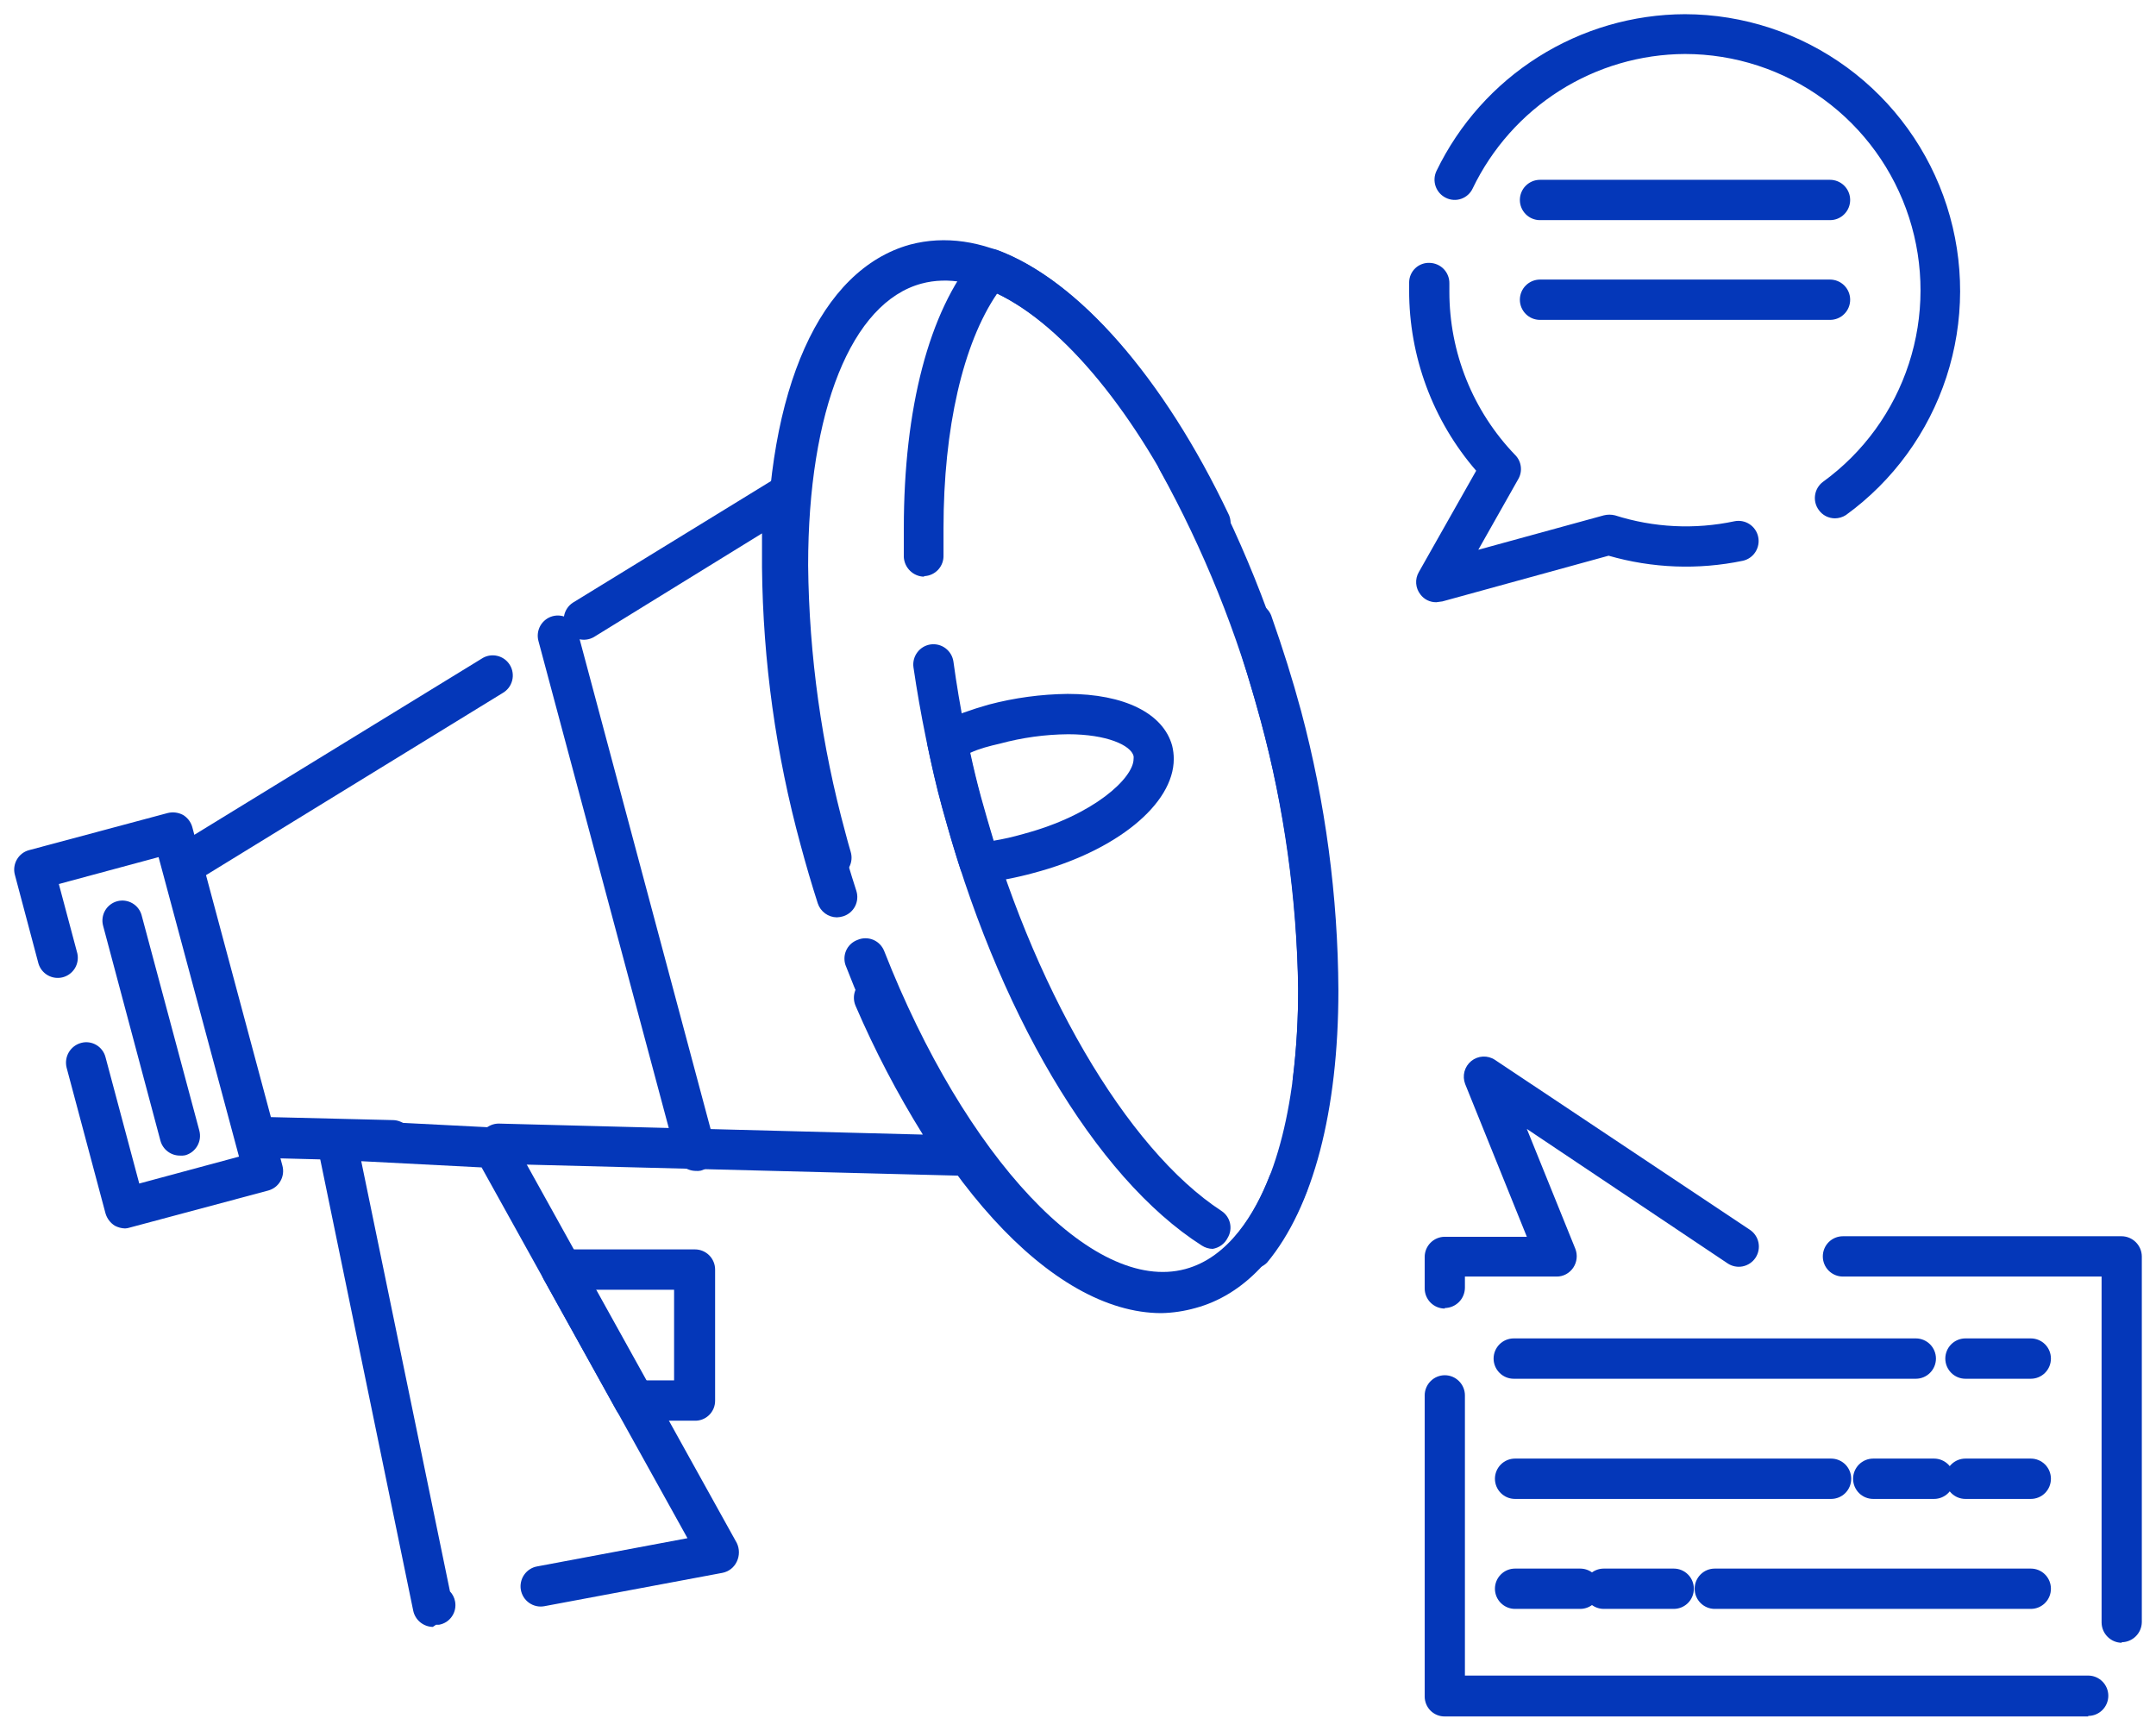 <svg xmlns="http://www.w3.org/2000/svg" width="76" height="61" viewBox="0 0 76 61" fill="none"><path d="M4.408 43.299C4.283 43.295 4.16 43.263 4.049 43.204C3.889 43.105 3.772 42.949 3.719 42.768L2.348 37.632C2.302 37.448 2.33 37.254 2.425 37.091C2.521 36.928 2.676 36.809 2.859 36.76C2.948 36.735 3.041 36.729 3.133 36.741C3.225 36.754 3.313 36.784 3.393 36.831C3.473 36.877 3.543 36.939 3.599 37.014C3.655 37.087 3.696 37.172 3.719 37.262L4.909 41.716L8.425 40.768L5.59 30.211L2.074 31.159L2.726 33.604C2.766 33.783 2.735 33.971 2.64 34.128C2.544 34.285 2.392 34.399 2.214 34.446C2.037 34.492 1.848 34.468 1.688 34.378C1.528 34.288 1.409 34.14 1.356 33.964L0.525 30.836C0.5 30.746 0.494 30.652 0.506 30.559C0.518 30.467 0.548 30.377 0.595 30.296C0.641 30.215 0.703 30.144 0.777 30.087C0.851 30.03 0.935 29.989 1.025 29.965L5.911 28.657C6.093 28.612 6.284 28.636 6.45 28.723C6.612 28.82 6.731 28.976 6.78 29.159L9.956 41.091C9.98 41.181 9.986 41.275 9.974 41.368C9.962 41.46 9.932 41.55 9.885 41.631C9.839 41.712 9.777 41.783 9.703 41.84C9.629 41.897 9.545 41.938 9.455 41.963L4.569 43.27C4.517 43.287 4.463 43.297 4.408 43.299Z" fill="#0437B9"></path><path d="M33.901 41.441L17.581 41.024C17.393 41.024 17.213 40.949 17.08 40.816C16.947 40.683 16.873 40.502 16.873 40.314C16.873 40.125 16.947 39.944 17.08 39.811C17.213 39.678 17.393 39.603 17.581 39.603L32.531 39.991C31.628 38.54 30.835 37.023 30.159 35.452C30.084 35.278 30.081 35.082 30.15 34.906C30.219 34.73 30.355 34.589 30.528 34.514C30.701 34.438 30.896 34.435 31.072 34.504C31.247 34.573 31.388 34.71 31.463 34.883C32.27 36.796 33.274 38.619 34.459 40.323C34.531 40.433 34.569 40.561 34.569 40.693C34.569 40.824 34.531 40.953 34.459 41.062C34.405 41.167 34.326 41.257 34.229 41.324C34.131 41.39 34.019 41.43 33.901 41.441ZM13.802 40.93L8.982 40.806C8.83 40.803 8.684 40.751 8.564 40.657C8.445 40.563 8.36 40.432 8.321 40.285L5.75 30.704C5.711 30.555 5.719 30.398 5.776 30.254C5.832 30.111 5.932 29.989 6.062 29.908L16.977 23.217C17.056 23.164 17.145 23.128 17.239 23.11C17.333 23.093 17.429 23.095 17.522 23.116C17.615 23.136 17.703 23.176 17.781 23.231C17.858 23.287 17.924 23.358 17.973 23.439C18.023 23.521 18.056 23.612 18.069 23.706C18.083 23.801 18.078 23.898 18.053 23.99C18.029 24.082 17.987 24.169 17.928 24.245C17.87 24.32 17.797 24.383 17.714 24.43L7.262 30.846L9.549 39.375L13.839 39.48C14.027 39.48 14.208 39.554 14.341 39.688C14.473 39.821 14.548 40.002 14.548 40.19C14.548 40.379 14.473 40.56 14.341 40.693C14.208 40.826 14.027 40.901 13.839 40.901L13.802 40.93ZM29.498 32.334C29.349 32.332 29.204 32.283 29.084 32.195C28.964 32.106 28.874 31.983 28.827 31.841C28.61 31.168 28.411 30.486 28.222 29.784C27.351 26.593 26.894 23.303 26.861 19.994C26.861 19.59 26.861 19.192 26.861 18.8L20.927 22.459C20.767 22.548 20.578 22.572 20.401 22.526C20.224 22.479 20.071 22.365 19.976 22.208C19.88 22.051 19.849 21.863 19.889 21.683C19.929 21.504 20.037 21.347 20.19 21.245L27.324 16.867C27.437 16.798 27.566 16.761 27.698 16.761C27.83 16.762 27.959 16.799 28.071 16.869C28.183 16.939 28.273 17.039 28.331 17.157C28.39 17.276 28.414 17.408 28.402 17.54C28.326 18.317 28.288 19.142 28.288 19.994C28.32 23.181 28.761 26.351 29.602 29.424C29.781 30.097 29.98 30.761 30.188 31.405C30.244 31.585 30.227 31.779 30.14 31.947C30.053 32.114 29.904 32.239 29.725 32.296C29.651 32.319 29.575 32.332 29.498 32.334Z" fill="#0437B9"></path><path d="M40.942 46.284C37.067 46.284 32.701 41.489 29.829 34.078C29.789 33.99 29.768 33.895 29.767 33.798C29.765 33.702 29.784 33.606 29.821 33.517C29.858 33.428 29.913 33.348 29.983 33.281C30.053 33.215 30.135 33.163 30.226 33.13C30.313 33.092 30.408 33.071 30.504 33.071C30.6 33.07 30.695 33.089 30.783 33.126C30.871 33.163 30.951 33.218 31.018 33.287C31.084 33.356 31.136 33.438 31.171 33.528C34.005 40.759 38.504 45.611 41.783 44.73C43.333 44.313 44.249 42.73 44.741 41.479C44.809 41.303 44.945 41.162 45.118 41.087C45.291 41.011 45.486 41.007 45.662 41.077C45.837 41.146 45.978 41.282 46.054 41.455C46.129 41.628 46.133 41.825 46.063 42.001C45.185 44.228 43.824 45.649 42.142 46.104C41.751 46.214 41.348 46.275 40.942 46.284ZM46.272 38.807H46.177C46.085 38.795 45.996 38.765 45.915 38.719C45.835 38.672 45.764 38.61 45.708 38.536C45.652 38.462 45.611 38.377 45.587 38.287C45.564 38.197 45.559 38.103 45.572 38.011C45.7 36.957 45.764 35.897 45.761 34.836C45.656 28.439 43.981 22.167 40.885 16.573C40.795 16.413 40.772 16.224 40.82 16.047C40.867 15.87 40.983 15.719 41.14 15.626C41.3 15.538 41.488 15.516 41.664 15.564C41.84 15.611 41.991 15.725 42.085 15.881C45.303 21.685 47.043 28.196 47.15 34.836C47.156 35.958 47.086 37.078 46.942 38.191C46.927 38.361 46.85 38.52 46.727 38.639C46.604 38.757 46.442 38.827 46.272 38.835V38.807ZM29.262 30.941C29.107 30.94 28.957 30.889 28.834 30.795C28.711 30.701 28.622 30.569 28.581 30.419L28.383 29.718C27.514 26.526 27.057 23.236 27.022 19.928C27.022 13.702 28.912 9.503 32.078 8.622C34.544 7.968 37.294 9.399 39.902 12.631C40.02 12.778 40.075 12.966 40.055 13.154C40.036 13.342 39.944 13.515 39.798 13.635C39.655 13.737 39.479 13.782 39.304 13.761C39.129 13.74 38.969 13.655 38.853 13.522C36.642 10.792 34.355 9.494 32.484 9.996C30.018 10.659 28.487 14.469 28.487 19.928C28.52 23.112 28.962 26.278 29.8 29.349C29.857 29.576 29.923 29.803 29.989 30.031C30.042 30.212 30.021 30.406 29.93 30.572C29.84 30.737 29.688 30.859 29.507 30.912L29.262 30.941Z" fill="#0437B9"></path><path d="M44.126 44.711C43.961 44.714 43.799 44.657 43.673 44.55C43.6 44.49 43.541 44.417 43.497 44.334C43.453 44.251 43.426 44.161 43.417 44.067C43.408 43.974 43.418 43.88 43.446 43.79C43.473 43.7 43.518 43.617 43.578 43.545C44.986 41.849 45.761 38.807 45.761 34.864C45.727 31.677 45.286 28.508 44.448 25.434C44.155 24.354 43.824 23.283 43.503 22.241C43.464 22.151 43.443 22.055 43.443 21.957C43.443 21.859 43.462 21.762 43.501 21.673C43.54 21.583 43.596 21.502 43.668 21.436C43.739 21.369 43.823 21.318 43.915 21.285C44.007 21.252 44.104 21.239 44.201 21.246C44.298 21.253 44.393 21.28 44.48 21.325C44.566 21.37 44.642 21.433 44.703 21.509C44.764 21.585 44.809 21.672 44.835 21.767C45.213 22.838 45.563 23.946 45.865 25.065C46.721 28.277 47.163 31.586 47.179 34.911C47.179 39.148 46.29 42.55 44.665 44.502C44.595 44.574 44.511 44.629 44.418 44.665C44.325 44.701 44.226 44.717 44.126 44.711ZM42.747 44.019C42.613 44.017 42.482 43.977 42.369 43.905C38.589 41.498 35.121 35.584 33.212 28.458C32.782 26.832 32.444 25.184 32.2 23.52C32.174 23.333 32.223 23.143 32.337 22.992C32.45 22.84 32.619 22.741 32.805 22.714C32.992 22.688 33.182 22.737 33.332 22.851C33.483 22.965 33.582 23.134 33.609 23.321C33.827 24.918 34.142 26.501 34.554 28.059C36.349 34.75 39.704 40.494 43.059 42.683C43.21 42.782 43.317 42.936 43.358 43.113C43.398 43.289 43.369 43.475 43.276 43.63C43.225 43.733 43.15 43.821 43.058 43.889C42.966 43.956 42.859 44.001 42.747 44.019ZM32.569 20.326C32.386 20.322 32.211 20.248 32.08 20.119C31.948 19.991 31.87 19.818 31.86 19.634C31.86 19.293 31.86 18.952 31.86 18.62C31.86 14.384 32.749 10.982 34.374 9.029C34.466 8.915 34.591 8.833 34.731 8.794C34.872 8.755 35.021 8.761 35.158 8.811C37.993 9.873 41.008 13.275 43.323 18.156C43.394 18.324 43.398 18.513 43.334 18.684C43.27 18.855 43.142 18.995 42.978 19.074C42.814 19.153 42.626 19.166 42.452 19.11C42.279 19.054 42.134 18.933 42.047 18.772C40.053 14.573 37.511 11.484 35.149 10.347C33.949 12.1 33.259 15.085 33.259 18.62C33.259 18.942 33.259 19.265 33.259 19.568C33.263 19.661 33.248 19.755 33.216 19.842C33.184 19.93 33.135 20.01 33.072 20.079C33.008 20.148 32.932 20.203 32.848 20.242C32.763 20.282 32.672 20.303 32.579 20.307L32.569 20.326Z" fill="#0437B9"></path><path d="M34.525 31.121C34.376 31.12 34.231 31.072 34.11 30.983C33.99 30.895 33.9 30.77 33.854 30.628C33.627 29.927 33.42 29.206 33.212 28.467C33.004 27.728 32.843 26.989 32.692 26.259C32.657 26.099 32.678 25.933 32.752 25.788C32.826 25.642 32.949 25.527 33.098 25.463C33.666 25.215 34.25 25.006 34.846 24.837C35.757 24.596 36.693 24.469 37.634 24.458C39.628 24.458 41.008 25.141 41.32 26.287C41.357 26.439 41.376 26.595 41.376 26.752C41.376 28.344 39.345 30.002 36.434 30.77C35.833 30.935 35.22 31.053 34.601 31.121H34.525ZM34.204 26.543C34.317 27.064 34.44 27.576 34.582 28.098C34.724 28.619 34.875 29.121 35.026 29.633C35.377 29.575 35.724 29.496 36.066 29.396C38.57 28.732 39.959 27.415 39.959 26.752C39.963 26.717 39.963 26.682 39.959 26.648C39.864 26.268 39.014 25.88 37.653 25.88C36.839 25.887 36.029 25.999 35.243 26.212C34.875 26.297 34.535 26.382 34.204 26.534V26.543Z" fill="#0437B9"></path><path d="M15.257 57.344C15.095 57.341 14.938 57.283 14.813 57.18C14.688 57.077 14.601 56.934 14.567 56.775L11.175 40.313C11.155 40.207 11.16 40.097 11.187 39.992C11.215 39.888 11.266 39.79 11.335 39.707C11.405 39.623 11.493 39.556 11.593 39.513C11.694 39.47 11.803 39.452 11.912 39.461L17.459 39.745C17.578 39.751 17.695 39.787 17.797 39.85C17.9 39.913 17.985 40.001 18.045 40.105L25.973 54.387C26.022 54.489 26.047 54.601 26.047 54.714C26.047 54.827 26.022 54.939 25.973 55.041C25.925 55.143 25.855 55.233 25.766 55.302C25.677 55.371 25.573 55.418 25.463 55.439L19.188 56.614C19.096 56.631 19.002 56.63 18.911 56.61C18.819 56.59 18.733 56.553 18.656 56.499C18.579 56.446 18.514 56.378 18.463 56.3C18.413 56.221 18.378 56.133 18.361 56.041C18.344 55.949 18.346 55.854 18.366 55.763C18.385 55.671 18.423 55.584 18.476 55.508C18.529 55.431 18.596 55.365 18.675 55.314C18.753 55.263 18.841 55.228 18.933 55.212L24.234 54.217L16.977 41.148L12.734 40.929L15.862 56.093C15.954 56.19 16.017 56.312 16.041 56.444C16.059 56.535 16.058 56.629 16.039 56.721C16.02 56.812 15.983 56.899 15.93 56.975C15.877 57.052 15.81 57.118 15.732 57.168C15.653 57.218 15.566 57.252 15.474 57.268H15.37L15.257 57.344Z" fill="#0437B9"></path><path d="M24.471 50.075H22.344C22.219 50.075 22.097 50.041 21.989 49.978C21.881 49.915 21.792 49.824 21.73 49.715L19.169 45.099C19.107 44.993 19.074 44.872 19.074 44.749C19.074 44.626 19.107 44.505 19.169 44.398C19.23 44.291 19.318 44.201 19.424 44.138C19.53 44.074 19.651 44.04 19.774 44.038H24.499C24.687 44.038 24.867 44.113 25 44.246C25.133 44.38 25.208 44.56 25.208 44.749V49.364C25.209 49.46 25.191 49.556 25.154 49.645C25.117 49.733 25.062 49.814 24.993 49.88C24.924 49.947 24.842 49.999 24.752 50.032C24.662 50.066 24.566 50.08 24.471 50.075ZM22.76 48.654H23.762V45.46H20.993L22.76 48.654Z" fill="#0437B9"></path><path d="M24.518 41.271C24.362 41.268 24.212 41.215 24.089 41.119C23.967 41.023 23.878 40.89 23.837 40.74L18.98 22.591C18.931 22.409 18.957 22.215 19.05 22.051C19.145 21.888 19.299 21.768 19.481 21.719C19.663 21.67 19.856 21.696 20.019 21.79C20.183 21.884 20.302 22.039 20.35 22.222L25.208 40.389C25.254 40.572 25.228 40.765 25.134 40.928C25.041 41.09 24.887 41.21 24.707 41.261C24.645 41.274 24.581 41.277 24.518 41.271Z" fill="#0437B9"></path><path d="M6.346 40.731C6.189 40.732 6.037 40.682 5.912 40.587C5.788 40.493 5.697 40.36 5.656 40.209L3.634 32.628C3.61 32.538 3.604 32.445 3.617 32.353C3.629 32.261 3.659 32.172 3.706 32.092C3.752 32.012 3.814 31.942 3.888 31.886C3.961 31.83 4.045 31.789 4.134 31.765C4.224 31.741 4.317 31.736 4.408 31.748C4.5 31.761 4.588 31.791 4.668 31.838C4.748 31.884 4.818 31.946 4.874 32.02C4.93 32.094 4.971 32.178 4.994 32.267L7.026 39.849C7.05 39.939 7.057 40.034 7.045 40.126C7.033 40.219 7.002 40.308 6.956 40.389C6.909 40.47 6.847 40.541 6.774 40.598C6.7 40.655 6.615 40.697 6.525 40.721C6.466 40.733 6.406 40.736 6.346 40.731Z" fill="#0437B9"></path><path d="M50.628 21.227C50.52 21.228 50.413 21.204 50.316 21.157C50.219 21.109 50.135 21.039 50.07 20.952C49.983 20.841 49.931 20.707 49.921 20.567C49.911 20.427 49.943 20.287 50.014 20.165L52.036 16.592C50.509 14.828 49.67 12.569 49.673 10.233V9.949C49.675 9.855 49.694 9.763 49.732 9.678C49.77 9.592 49.824 9.516 49.892 9.452C49.96 9.388 50.04 9.339 50.128 9.307C50.215 9.275 50.308 9.261 50.401 9.266C50.494 9.269 50.586 9.29 50.671 9.328C50.756 9.366 50.833 9.42 50.897 9.488C50.961 9.556 51.011 9.635 51.044 9.723C51.078 9.81 51.093 9.903 51.091 9.996V10.271C51.088 12.425 51.922 14.495 53.416 16.043C53.523 16.152 53.591 16.294 53.609 16.447C53.628 16.599 53.597 16.753 53.52 16.886L52.111 19.378L56.534 18.165C56.664 18.132 56.801 18.132 56.931 18.165C58.291 18.598 59.74 18.67 61.136 18.374C61.227 18.355 61.322 18.354 61.413 18.371C61.505 18.388 61.592 18.423 61.67 18.474C61.748 18.525 61.816 18.591 61.868 18.668C61.921 18.745 61.958 18.832 61.977 18.924C61.996 19.015 61.998 19.11 61.98 19.201C61.963 19.293 61.928 19.381 61.877 19.459C61.827 19.538 61.761 19.605 61.684 19.658C61.607 19.711 61.52 19.748 61.429 19.767C59.863 20.092 58.241 20.03 56.704 19.587L50.845 21.198L50.628 21.227ZM64.68 18.27C64.569 18.269 64.46 18.242 64.361 18.192C64.262 18.14 64.177 18.067 64.113 17.976C64.058 17.901 64.017 17.815 63.995 17.724C63.973 17.634 63.969 17.539 63.983 17.447C63.997 17.354 64.029 17.266 64.077 17.186C64.125 17.106 64.189 17.036 64.264 16.981C65.686 15.949 66.745 14.492 67.289 12.818C67.834 11.145 67.836 9.342 67.296 7.668C66.755 5.993 65.7 4.533 64.281 3.498C62.862 2.462 61.152 1.904 59.397 1.903C57.833 1.91 56.301 2.358 54.978 3.196C53.655 4.034 52.593 5.228 51.913 6.641C51.874 6.726 51.818 6.802 51.748 6.865C51.679 6.928 51.598 6.976 51.51 7.007C51.422 7.038 51.329 7.051 51.236 7.045C51.143 7.039 51.052 7.015 50.968 6.973C50.799 6.891 50.669 6.745 50.607 6.568C50.545 6.39 50.556 6.195 50.637 6.025C51.435 4.374 52.679 2.981 54.228 2.004C55.777 1.027 57.568 0.506 59.397 0.5C61.451 0.505 63.45 1.163 65.108 2.377C66.766 3.592 67.998 5.302 68.627 7.262C69.257 9.223 69.251 11.332 68.612 13.289C67.972 15.246 66.732 16.95 65.067 18.156C64.951 18.23 64.817 18.269 64.68 18.27Z" fill="#0437B9"></path><path d="M73.61 60.5H50.93C50.837 60.501 50.744 60.484 50.657 60.448C50.571 60.413 50.492 60.361 50.426 60.295C50.36 60.228 50.308 60.15 50.273 60.063C50.238 59.976 50.22 59.883 50.221 59.789V49.184C50.221 48.996 50.296 48.815 50.429 48.682C50.562 48.548 50.742 48.473 50.93 48.473C51.118 48.473 51.298 48.548 51.431 48.682C51.564 48.815 51.639 48.996 51.639 49.184V59.059H73.61C73.798 59.059 73.978 59.134 74.111 59.268C74.244 59.401 74.319 59.582 74.319 59.77C74.319 59.959 74.244 60.139 74.111 60.273C73.978 60.406 73.798 60.481 73.61 60.481V60.5ZM74.791 57.903C74.604 57.901 74.425 57.825 74.293 57.692C74.16 57.56 74.085 57.38 74.082 57.192V44.995H64.963C64.775 44.995 64.595 44.92 64.462 44.787C64.329 44.654 64.255 44.473 64.255 44.285C64.255 44.096 64.329 43.915 64.462 43.782C64.595 43.649 64.775 43.574 64.963 43.574H74.791C74.978 43.576 75.157 43.652 75.29 43.785C75.422 43.917 75.498 44.097 75.5 44.285V57.173C75.498 57.361 75.422 57.541 75.29 57.673C75.157 57.806 74.978 57.882 74.791 57.884V57.903ZM50.93 46.123C50.742 46.123 50.562 46.048 50.429 45.915C50.296 45.782 50.221 45.601 50.221 45.412V44.303C50.221 44.115 50.296 43.934 50.429 43.801C50.562 43.668 50.742 43.593 50.93 43.593H53.822L51.648 38.21C51.594 38.069 51.585 37.915 51.623 37.769C51.662 37.624 51.745 37.494 51.862 37.399C51.979 37.304 52.123 37.249 52.273 37.241C52.423 37.234 52.572 37.274 52.697 37.357L61.684 43.346C61.841 43.451 61.95 43.613 61.987 43.798C62.024 43.983 61.987 44.175 61.883 44.332C61.779 44.489 61.617 44.598 61.432 44.636C61.248 44.673 61.056 44.635 60.9 44.531L53.822 39.792L55.532 44.019C55.574 44.128 55.589 44.245 55.576 44.36C55.563 44.476 55.522 44.586 55.457 44.683C55.392 44.779 55.305 44.858 55.203 44.913C55.101 44.968 54.987 44.996 54.871 44.995H51.639V45.393C51.636 45.581 51.561 45.761 51.429 45.893C51.296 46.026 51.117 46.102 50.93 46.104V46.123Z" fill="#0437B9"></path><path d="M67.534 48.597H53.359C53.171 48.597 52.991 48.522 52.858 48.388C52.725 48.255 52.65 48.074 52.65 47.886C52.65 47.697 52.725 47.517 52.858 47.383C52.991 47.25 53.171 47.175 53.359 47.175H67.534C67.722 47.175 67.902 47.25 68.035 47.383C68.168 47.517 68.243 47.697 68.243 47.886C68.243 48.074 68.168 48.255 68.035 48.388C67.902 48.522 67.722 48.597 67.534 48.597Z" fill="#0437B9"></path><path d="M71.588 48.597H69.282C69.094 48.597 68.914 48.522 68.781 48.388C68.648 48.255 68.573 48.074 68.573 47.886C68.573 47.697 68.648 47.517 68.781 47.383C68.914 47.25 69.094 47.175 69.282 47.175H71.588C71.776 47.175 71.956 47.25 72.089 47.383C72.222 47.517 72.296 47.697 72.296 47.886C72.296 48.074 72.222 48.255 72.089 48.388C71.956 48.522 71.776 48.597 71.588 48.597Z" fill="#0437B9"></path><path d="M64.547 52.833H53.406C53.218 52.833 53.038 52.758 52.905 52.625C52.772 52.491 52.697 52.311 52.697 52.122C52.697 51.934 52.772 51.753 52.905 51.619C53.038 51.486 53.218 51.411 53.406 51.411H64.547C64.736 51.411 64.916 51.486 65.049 51.619C65.182 51.753 65.256 51.934 65.256 52.122C65.256 52.311 65.182 52.491 65.049 52.625C64.916 52.758 64.736 52.833 64.547 52.833Z" fill="#0437B9"></path><path d="M71.588 52.833H69.282C69.094 52.833 68.914 52.758 68.781 52.625C68.648 52.491 68.573 52.311 68.573 52.122C68.573 51.934 68.648 51.753 68.781 51.619C68.914 51.486 69.094 51.411 69.282 51.411H71.588C71.776 51.411 71.956 51.486 72.089 51.619C72.222 51.753 72.296 51.934 72.296 52.122C72.296 52.311 72.222 52.491 72.089 52.625C71.956 52.758 71.776 52.833 71.588 52.833Z" fill="#0437B9"></path><path d="M68.176 52.833H66.031C65.843 52.833 65.663 52.758 65.53 52.625C65.397 52.491 65.322 52.311 65.322 52.122C65.322 51.934 65.397 51.753 65.53 51.619C65.663 51.486 65.843 51.411 66.031 51.411H68.176C68.364 51.411 68.544 51.486 68.677 51.619C68.81 51.753 68.885 51.934 68.885 52.122C68.885 52.311 68.81 52.491 68.677 52.625C68.544 52.758 68.364 52.833 68.176 52.833Z" fill="#0437B9"></path><path d="M71.588 56.709H60.446C60.258 56.709 60.078 56.634 59.945 56.501C59.812 56.368 59.737 56.187 59.737 55.998C59.737 55.81 59.812 55.629 59.945 55.496C60.078 55.362 60.258 55.288 60.446 55.288H71.588C71.776 55.288 71.956 55.362 72.089 55.496C72.222 55.629 72.296 55.81 72.296 55.998C72.296 56.187 72.222 56.368 72.089 56.501C71.956 56.634 71.776 56.709 71.588 56.709Z" fill="#0437B9"></path><path d="M55.702 56.709H53.406C53.218 56.709 53.038 56.634 52.905 56.501C52.772 56.368 52.697 56.187 52.697 55.998C52.697 55.81 52.772 55.629 52.905 55.496C53.038 55.362 53.218 55.288 53.406 55.288H55.702C55.89 55.288 56.071 55.362 56.203 55.496C56.337 55.629 56.411 55.81 56.411 55.998C56.411 56.187 56.337 56.368 56.203 56.501C56.071 56.634 55.89 56.709 55.702 56.709Z" fill="#0437B9"></path><path d="M59.001 56.709H56.534C56.346 56.709 56.166 56.634 56.033 56.501C55.9 56.368 55.825 56.187 55.825 55.998C55.825 55.81 55.9 55.629 56.033 55.496C56.166 55.362 56.346 55.288 56.534 55.288H59.001C59.188 55.288 59.369 55.362 59.502 55.496C59.635 55.629 59.709 55.81 59.709 55.998C59.709 56.187 59.635 56.368 59.502 56.501C59.369 56.634 59.188 56.709 59.001 56.709Z" fill="#0437B9"></path><path d="M64.51 7.759H54.285C54.097 7.759 53.917 7.685 53.784 7.551C53.651 7.418 53.576 7.237 53.576 7.049C53.576 6.86 53.651 6.679 53.784 6.546C53.917 6.413 54.097 6.338 54.285 6.338H64.51C64.698 6.338 64.878 6.413 65.011 6.546C65.144 6.679 65.219 6.86 65.219 7.049C65.219 7.237 65.144 7.418 65.011 7.551C64.878 7.685 64.698 7.759 64.51 7.759Z" fill="#0437B9"></path><path d="M64.51 11.275H54.285C54.097 11.275 53.917 11.201 53.784 11.067C53.651 10.934 53.576 10.753 53.576 10.565C53.576 10.376 53.651 10.195 53.784 10.062C53.917 9.929 54.097 9.854 54.285 9.854H64.51C64.698 9.854 64.878 9.929 65.011 10.062C65.144 10.195 65.219 10.376 65.219 10.565C65.219 10.753 65.144 10.934 65.011 11.067C64.878 11.201 64.698 11.275 64.51 11.275Z" fill="#0437B9"></path></svg>